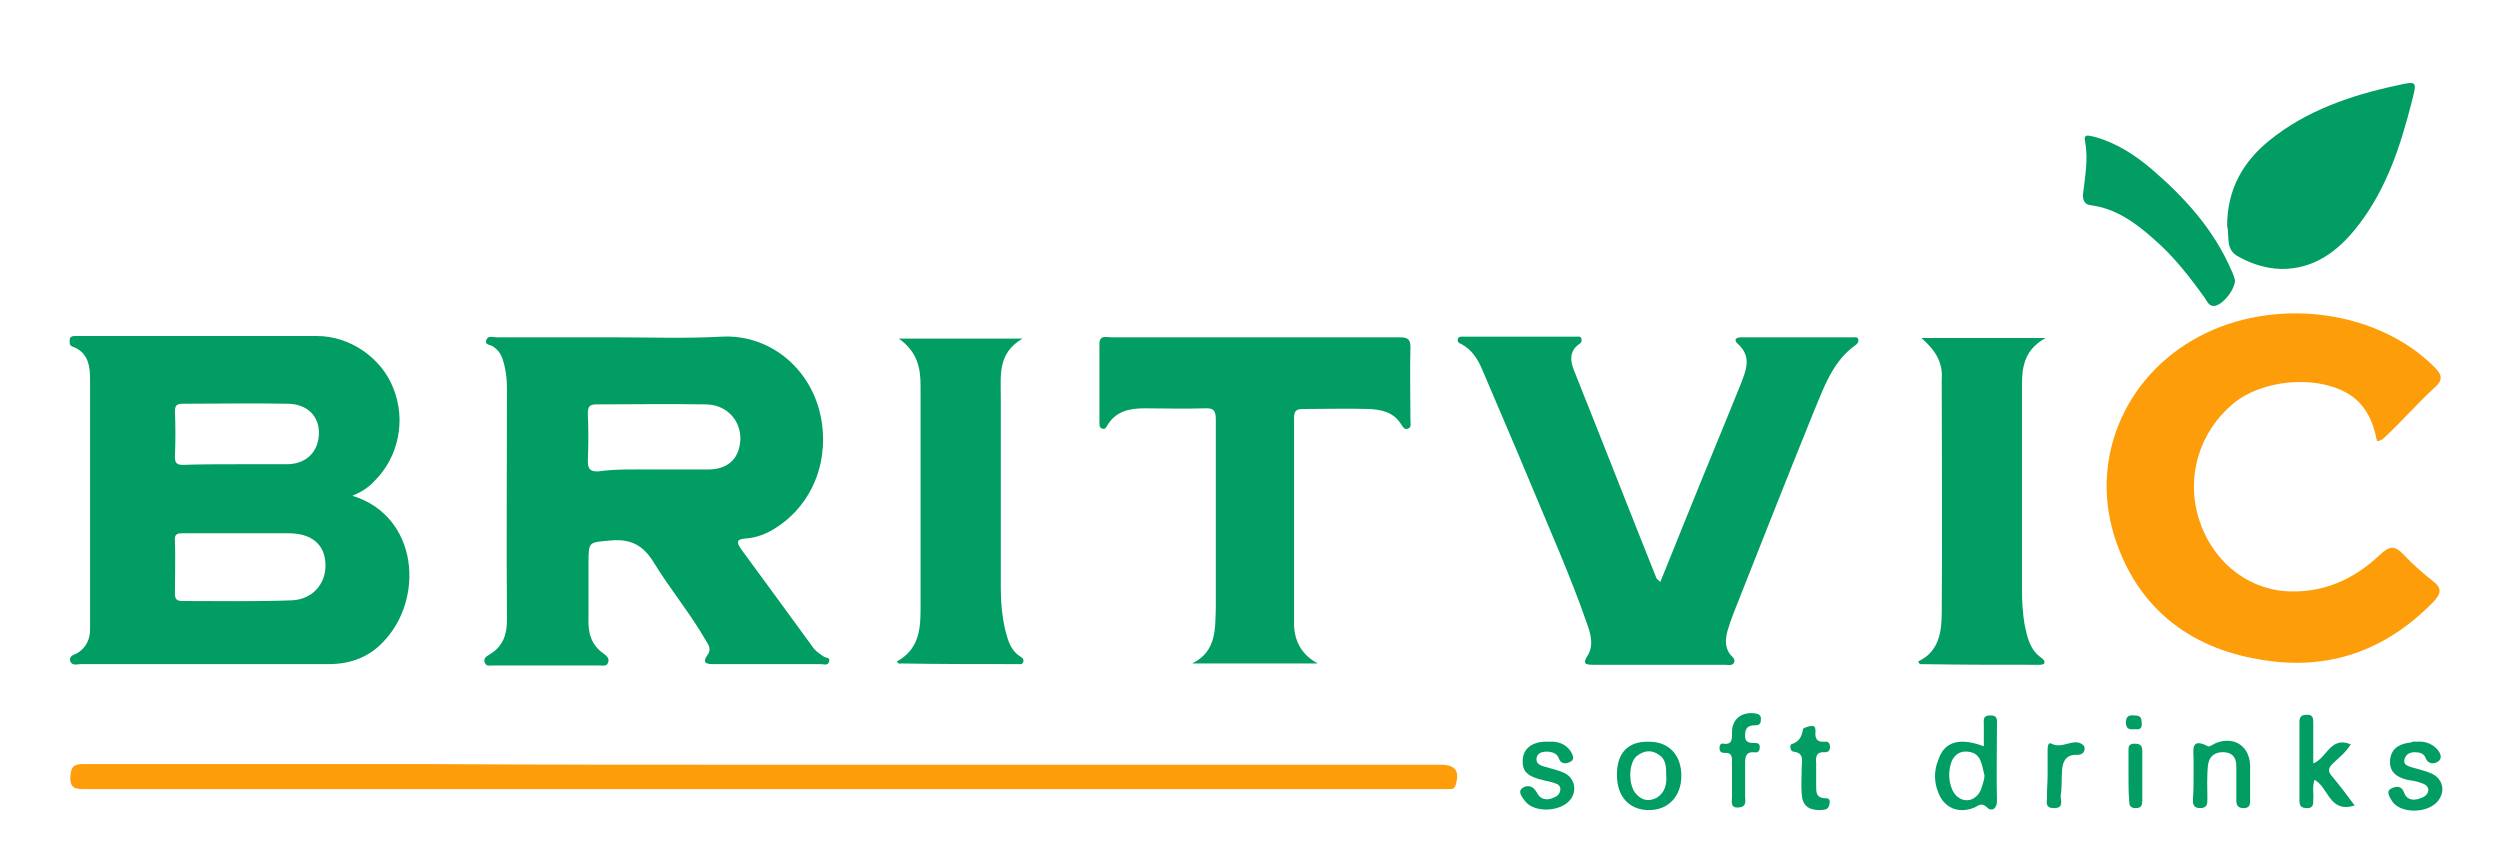 <?xml version="1.0" encoding="UTF-8"?>
<!-- Generator: Adobe Illustrator 27.2.0, SVG Export Plug-In . SVG Version: 6.00 Build 0)  -->
<svg xmlns="http://www.w3.org/2000/svg" xmlns:xlink="http://www.w3.org/1999/xlink" version="1.1" id="Layer_1" x="0px" y="0px" viewBox="0 0 380.2 128.1" xml:space="preserve">
<path fill="#019D63" d="M53.6,75.4c10.1,3.1,11,15.8,4.6,22.3c-2.2,2.3-5,3.3-8.2,3.3c-12.6,0-25.1,0-37.7,0c-0.5,0-1.3,0.3-1.6-0.4  c-0.3-0.9,0.6-1,1.1-1.3c1.3-0.8,1.9-2.1,1.9-3.6c0-12.6,0-25.3,0-37.9c0-2-0.2-4.2-2.7-5.1c-0.5-0.2-0.4-0.6-0.4-1  c0-0.5,0.4-0.6,0.8-0.6c0.3,0,0.6,0,1,0c11.9,0,23.9,0,35.8,0c5,0,9.8,3.3,11.6,7.9c2,4.9,0.8,10.5-2.8,14.1  C56.1,74.1,55,74.8,53.6,75.4z M36.4,81.1c-2.8,0-5.7,0-8.5,0c-0.8,0-1.4,0-1.3,1.1c0.1,2.7,0,5.4,0,8.1c0,0.8,0.3,1.1,1.1,1.1  c5.5,0,11.1,0.1,16.6-0.1c3.2-0.1,5.3-2.5,5.2-5.5s-2.1-4.7-5.6-4.7C41.4,81.1,38.9,81.1,36.4,81.1z M35.9,70.6c2.6,0,5.2,0,7.7,0  c2.9,0,4.8-1.8,4.9-4.6c0.1-2.7-1.8-4.6-4.8-4.6c-5.3-0.1-10.6,0-15.8,0c-0.8,0-1.3,0.1-1.3,1.1c0.1,2.3,0.1,4.6,0,7  c0,0.9,0.3,1.2,1.2,1.2C30.5,70.6,33.2,70.6,35.9,70.6z"></path>
<path fill="#019D63" d="M93.5,51.3c5.4,0,10.8,0.2,16.2-0.1c7.1-0.4,13.3,4.5,15,11.6c1.6,6.8-0.9,13.7-6.6,17.4  c-1.5,1-3.1,1.6-4.8,1.7c-1.3,0.1-1.3,0.6-0.6,1.6c3.7,5,7.3,10,10.9,14.9c0.4,0.6,1,1,1.6,1.4c0.3,0.3,1.1,0.1,0.9,0.8  c-0.2,0.7-0.8,0.4-1.3,0.4c-2.6,0-5.2,0-7.7,0c-2.8,0-5.7,0-8.5,0c-1.1,0-1.9-0.1-1-1.4c0.6-0.8,0.2-1.5-0.2-2.1  c-2.4-4.2-5.5-7.9-8-12c-1.6-2.6-3.5-3.6-6.6-3.3c-3.2,0.3-3.3,0.1-3.3,3.3c0,2.8,0,5.7,0,8.5c-0.1,2.2,0.4,4.1,2.3,5.4  c0.4,0.3,0.9,0.7,0.7,1.3c-0.2,0.7-0.8,0.5-1.3,0.5c-5.4,0-10.8,0-16.2,0c-0.5,0-1.1,0.2-1.3-0.5c-0.2-0.6,0.3-0.9,0.8-1.2  c2-1.2,2.6-3,2.6-5.2c-0.1-11.7,0-23.5,0-35.2c0-1.6-0.2-3.1-0.7-4.6c-0.3-0.8-0.7-1.3-1.4-1.8c-0.4-0.3-1.4-0.2-1-1.1  c0.3-0.6,1-0.3,1.6-0.3C81.4,51.3,87.4,51.3,93.5,51.3z M99.4,71.4c2.8,0,5.7,0,8.5,0c3-0.1,4.6-1.8,4.7-4.7c0-2.9-2.2-5.2-5.3-5.2  c-5.5-0.1-11.1,0-16.6,0c-1.1,0-1.3,0.4-1.3,1.4c0.1,2.4,0.1,4.8,0,7.2c0,1.2,0.3,1.6,1.5,1.6C93.7,71.3,96.5,71.4,99.4,71.4z"></path>
<path fill="#FD9D0A" d="M361.5,67.1c-0.6-3.1-1.8-5.8-4.7-7.4c-4.9-2.7-12.9-1.9-17.2,1.7c-5.1,4.3-7.2,11-5.2,17.5  c1.9,6.1,6.9,10.5,13.1,11c5.6,0.4,10.4-1.7,14.4-5.5c1.5-1.4,2.3-1.5,3.7,0c1.3,1.4,2.8,2.7,4.3,3.9c1.5,1.1,1.4,1.9,0.2,3.2  c-7.3,7.5-16.1,10.6-26.4,8.8c-10.9-1.8-18.7-8-22.1-18.6c-4-12.5,2.1-25.5,14-31.1c11.4-5.4,26.2-3.2,34.6,5.2c1.2,1.2,1.4,2,0,3.2  c-2.4,2.2-4.6,4.7-7,7C362.8,66.3,362.4,67,361.5,67.1z"></path>
<path fill="#019D63" d="M252.5,88.5c1.4-3.4,2.7-6.7,4-9.9c2.7-6.7,5.5-13.4,8.2-20.1c0.8-2.1,1.8-4.2-0.4-6.2c-0.7-0.6-0.3-1,0.5-1  c5.7,0,11.3,0,17,0c0.3,0,0.7-0.1,0.8,0.3c0.1,0.4-0.1,0.6-0.3,0.8c-3.6,2.5-4.9,6.5-6.5,10.3c-4.1,10.1-8.1,20.3-12.1,30.4  c-0.4,1-0.7,1.9-1,2.9c-0.3,1.2-0.4,2.4,0.4,3.5c0.3,0.4,0.9,0.7,0.6,1.3c-0.3,0.5-0.9,0.3-1.4,0.3c-6.6,0-13.3,0-19.9,0  c-1.3,0-1.8-0.1-0.9-1.5c0.9-1.5,0.4-3.3-0.2-4.9c-2.5-7.2-5.6-14.1-8.5-21.1c-2.4-5.8-4.9-11.5-7.3-17.2c-0.7-1.7-1.6-3.2-3.3-4.1  c-0.3-0.1-0.6-0.3-0.5-0.7c0.1-0.5,0.6-0.4,1-0.4c5.7,0,11.3,0,17,0c0.3,0,0.7-0.1,0.8,0.3c0.1,0.4,0,0.6-0.3,0.8  c-1.6,1.1-1.4,2.6-0.8,4.1c4.2,10.5,8.3,21,12.5,31.5C252,88.1,252.2,88.2,252.5,88.5z"></path>
<path fill="#019D63" d="M200.4,100.9c-6.4,0-12.8,0-19.1,0c3.7-1.8,3.5-5.2,3.6-8.5c0-9.5,0-19.1,0-28.6c0-1.3-0.3-1.8-1.7-1.7  c-3,0.1-6.1,0-9.1,0c-2.3,0-4.4,0.4-5.7,2.6c-0.2,0.3-0.3,0.6-0.7,0.5c-0.5-0.1-0.5-0.5-0.5-0.9c0-4,0-8,0-12c0-1.4,1.1-1,1.8-1  c9,0,18,0,27.1,0c5.6,0,11.2,0,16.8,0c1.2,0,1.6,0.3,1.6,1.5c-0.1,3.7,0,7.5,0,11.2c0,0.4,0.2,1-0.4,1.2c-0.6,0.2-0.8-0.4-1.1-0.8  c-1.1-1.7-2.9-2.1-4.7-2.2c-3.3-0.1-6.7,0-10.1,0c-1.1,0-1.4,0.3-1.4,1.4c0,10.5,0,21,0,31.5C196.9,97.6,198,99.6,200.4,100.9z"></path>
<path fill="#FD9D0A" d="M116,116.3c34.4,0,68.7,0,103.1,0c2.2,0,2.9,0.9,2.3,3c-0.1,0.4-0.3,0.7-0.8,0.7s-1,0-1.5,0  c-68.7,0-137.3,0-206,0c-1.4,0-2.5,0.1-2.4-1.9c0.1-1.6,0.6-1.9,2-1.9c17.5,0,35.1,0,52.6,0C82.2,116.3,99.1,116.3,116,116.3z"></path>
<path fill="#019D63" d="M136.4,100.6c3.8-2.1,3.6-5.7,3.6-9.2c0-10.9,0-21.8,0-32.7c0-2.8-0.5-5.2-3.3-7.2c6.4,0,12.4,0,18.8,0  c-3.8,2.2-3.3,5.6-3.3,8.9c0,9.7,0,19.3,0,29c0,2.2,0.2,4.4,0.7,6.5c0.4,1.5,0.8,3,2.2,3.9c0.3,0.2,0.7,0.4,0.5,0.9  c-0.1,0.4-0.5,0.3-0.8,0.3c-5.9,0-11.9,0-17.8-0.1C136.7,101,136.6,100.9,136.4,100.6z"></path>
<path fill="#019D63" d="M292.2,51.4c6.5,0,12.4,0,18.9,0c-3.8,2.1-3.6,5.3-3.6,8.4c0,9.9,0,19.8,0,29.8c0,1.8,0.1,3.6,0.4,5.4  c0.4,1.9,0.8,3.8,2.5,5c0.6,0.4,0.9,1.1-0.2,1.1c-6.1,0-12.1,0-18.2-0.1c-0.1,0-0.1-0.2-0.3-0.4c3.2-1.5,3.6-4.5,3.6-7.5  c0.1-11.8,0-23.6,0-35.4C295.5,55.2,294.4,53.3,292.2,51.4z"></path>
<path fill="#019D63" d="M338.7,34.4c0-5.6,2.4-9.8,6.5-13.1c5.6-4.5,12.3-6.8,19.3-8.3c3.1-0.7,3.1-0.7,2.3,2.4  c-1.7,6.7-3.8,13.2-8.1,18.8c-3,3.9-6.7,6.8-11.9,6.7c-2.4-0.1-4.5-0.8-6.6-2C338.4,37.8,339.1,35.8,338.7,34.4z"></path>
<path fill="#019D63" d="M339.9,42.6c0,1.4-1.7,3.6-3,3.9c-0.9,0.2-1.2-0.6-1.6-1.2c-2.3-3.2-4.7-6.3-7.7-8.9  c-2.8-2.5-5.8-4.7-9.7-5.2c-1-0.1-1.2-1-1.1-1.8c0.3-2.6,0.8-5.2,0.3-7.9c-0.3-1.3,0.7-0.8,1.4-0.7c3.3,0.9,6.1,2.7,8.7,4.9  c5,4.3,9.4,9.1,12.1,15.3C339.6,41.6,339.8,42.2,339.9,42.6z"></path>
<path fill="#019D63" d="M301.7,113.5c0-1.2,0-2.2,0-3.3c0-0.7-0.2-1.4,1-1.4c1.1,0,1,0.6,1,1.4c0,3.9-0.1,7.7,0,11.6  c0,1.4-1,1.6-1.5,1c-0.8-0.8-1.3-0.3-1.9,0c-2.4,1-4.6,0.1-5.5-2.2c-0.7-1.7-0.7-3.4,0-5.1C295.7,112.8,298,112.1,301.7,113.5z   M301.8,117.9c-0.2-0.7-0.3-1.5-0.6-2.2c-0.4-1-1.2-1.4-2.3-1.4c-1,0-1.7,0.6-2.1,1.5c-0.5,1.4-0.5,2.9,0.1,4.3  c0.4,0.9,1.2,1.6,2.2,1.6s1.8-0.7,2.2-1.7C301.5,119.3,301.8,118.6,301.8,117.9z"></path>
<path fill="#019D63" d="M352,118.6c-0.4,1.1-0.1,2.1-0.2,3.1c0,0.6,0,1.2-0.9,1.2c-0.8,0-1.2-0.2-1.2-1.1c0-4,0-8,0-12  c0-0.9,0.4-1.1,1.2-1.1c0.8,0,0.9,0.5,0.9,1.1c0,2.1,0,4.1,0,6.3c2.1-0.8,2.6-4.2,5.7-2.9c-0.7,1.2-1.8,2-2.8,3  c-0.6,0.6-0.7,1.1-0.1,1.8c1.2,1.4,2.3,2.9,3.5,4.5C354.2,123.7,354.2,119.8,352,118.6z"></path>
<path fill="#019D63" d="M250.8,112.8c3,0,4.9,2,4.9,5.2c0,3.1-2,5.2-4.9,5.2c-3,0-4.9-2-4.9-5.4  C245.9,114.5,247.6,112.7,250.8,112.8z M253.4,118c0-1.3,0-2.5-1.1-3.2c-1.1-0.8-2.3-0.7-3.4,0.2c-1.2,1-1.3,4.2-0.2,5.6  c0.9,1.1,2,1.4,3.3,0.7C253.2,120.5,253.5,119.3,253.4,118z"></path>
<path fill="#019D63" d="M333.6,117.8c0-0.8,0-1.5,0-2.3c0-1.4-0.5-3.4,2.2-2c0.2,0.1,0.8-0.3,1.2-0.5c2.8-1.1,5.1,0.5,5.2,3.4  c0,1.7,0,3.5,0,5.2c0,0.7,0,1.3-1,1.3c-0.9,0-1.1-0.5-1.1-1.2c0-1.7,0-3.5,0-5.2c0-1.2-0.5-2-1.8-2.1s-2.3,0.5-2.5,1.9  c-0.2,1.7-0.1,3.5-0.1,5.2c0,0.7,0,1.4-1.1,1.4s-1.1-0.7-1.1-1.4C333.6,120.3,333.6,119,333.6,117.8z"></path>
<path fill="#019D63" d="M367.6,112.8c1-0.1,2.1,0.2,2.9,1c0.5,0.5,1.1,1.4,0.3,2c-0.5,0.4-1.5,0.5-1.9-0.5c-0.3-0.8-1-0.9-1.7-0.9  s-1.3,0.3-1.5,1c-0.3,0.9,0.5,1.1,1.1,1.3c1,0.3,2,0.5,2.9,0.9c1.9,0.8,2.3,2.9,0.9,4.4c-1.7,1.8-5.8,1.7-6.9-0.3  c-0.3-0.5-0.9-1.4,0-1.8c0.6-0.3,1.5-0.5,1.9,0.6c0.3,1,1.2,1.3,2.2,1c0.7-0.2,1.4-0.5,1.5-1.3c0-0.8-0.7-1-1.3-1.2  c-0.6-0.2-1.2-0.3-1.9-0.4c-2-0.5-2.8-1.5-2.6-3.2c0.3-1.8,1.6-2.3,3.2-2.5C367,112.7,367.3,112.8,367.6,112.8z"></path>
<path fill="#019D63" d="M235.5,112.8c1.4-0.1,2.6,0.3,3.4,1.5c0.3,0.5,0.6,1.2,0,1.5c-0.5,0.3-1.4,0.6-1.8-0.4  c-0.3-0.8-0.9-1-1.7-1.1c-0.7,0-1.5,0.1-1.7,0.9c-0.2,0.9,0.5,1.2,1.2,1.4c1,0.3,2,0.5,2.9,0.9c1.6,0.7,2.1,2.6,1.1,4  c-1.4,2-5.6,2.2-7,0.3c-0.4-0.6-1.2-1.4-0.3-2c0.6-0.4,1.5-0.4,2.1,0.7c0.6,1.2,1.7,1.3,2.8,0.7c0.5-0.2,0.8-0.7,0.8-1.2  s-0.4-0.8-0.9-0.9c-0.5-0.2-1-0.3-1.5-0.4c-2.7-0.6-3.5-1.4-3.3-3.4C231.8,113.7,233.2,112.7,235.5,112.8z"></path>
<path fill="#019D63" d="M263.4,118.6c0-0.8,0-1.7,0-2.5c0-0.9,0.1-1.7-1.2-1.6c-0.4,0-0.7-0.2-0.7-0.7s0.2-0.8,0.6-0.7  c1.4,0.2,1.3-0.8,1.3-1.7c0-2.1,1.5-3.2,3.6-2.9c0.5,0.1,0.8,0.3,0.8,0.8c0,0.6-0.1,1-0.8,1c-0.9,0-1.6,0.2-1.6,1.4  c-0.1,1.3,0.7,1.3,1.6,1.3c0.5,0,0.7,0.3,0.6,0.8c0,0.5-0.4,0.7-0.8,0.6c-1.3-0.1-1.4,0.7-1.4,1.7c0,1.7,0,3.3,0,5  c0,0.7,0.3,1.6-1,1.7s-1-0.9-1-1.6C263.4,120.4,263.4,119.5,263.4,118.6z"></path>
<path fill="#019D63" d="M276.8,123.2c-1.8,0-2.7-0.7-2.8-2.5c-0.1-1.3,0-2.6,0-3.9c0-1,0.5-2.3-1.3-2.5c-0.5-0.1-0.5-1-0.3-1.1  c1.2-0.4,1.6-1.1,1.8-2.3c0-0.2,0.9-0.5,1.4-0.5s0.5,0.5,0.5,0.9c-0.1,1,0.2,1.6,1.4,1.5c0.6-0.1,0.8,0.3,0.8,0.8  c0,0.6-0.3,0.8-0.8,0.8c-1.2-0.1-1.4,0.6-1.3,1.6c0,1.1,0,2.2,0,3.3c0,1.1-0.1,2.1,1.5,2.1c0.7,0,0.6,0.6,0.5,1  C278,123.3,277.3,123.1,276.8,123.2z"></path>
<path fill="#019D63" d="M311.4,117.9c0-1,0-1.9,0-2.9c0-0.3,0-0.5,0-0.8c0-0.5,0-1.4,0.6-1.1c1.7,0.9,3.4-1,4.8,0.2  c0.4,0.3,0.4,1.5-0.9,1.5c-1.5-0.1-2.2,0.8-2.3,2.3c-0.1,1.3,0,2.6-0.2,3.8c-0.1,0.7,0.6,2-1,2s-1-1.1-1.1-1.9  C311.3,119.9,311.4,118.9,311.4,117.9z"></path>
<path fill="#019D63" d="M323.7,117.9c0-1.2,0-2.4,0-3.7c0-0.6,0-1.1,0.9-1.1c0.8,0,1.2,0.2,1.2,1.1c0,2.5,0,5,0,7.5  c0,0.7-0.1,1.2-1,1.2s-1-0.5-1-1.2C323.7,120.4,323.7,119.1,323.7,117.9z"></path>
<path fill="#019D63" d="M324.8,110.9c-0.7,0-1.4,0.2-1.5-0.9c0-0.9,0.3-1.3,1.2-1.2c0.7,0,1.2,0.1,1.2,1  C325.8,110.6,325.6,111,324.8,110.9z"></path>
</svg>
